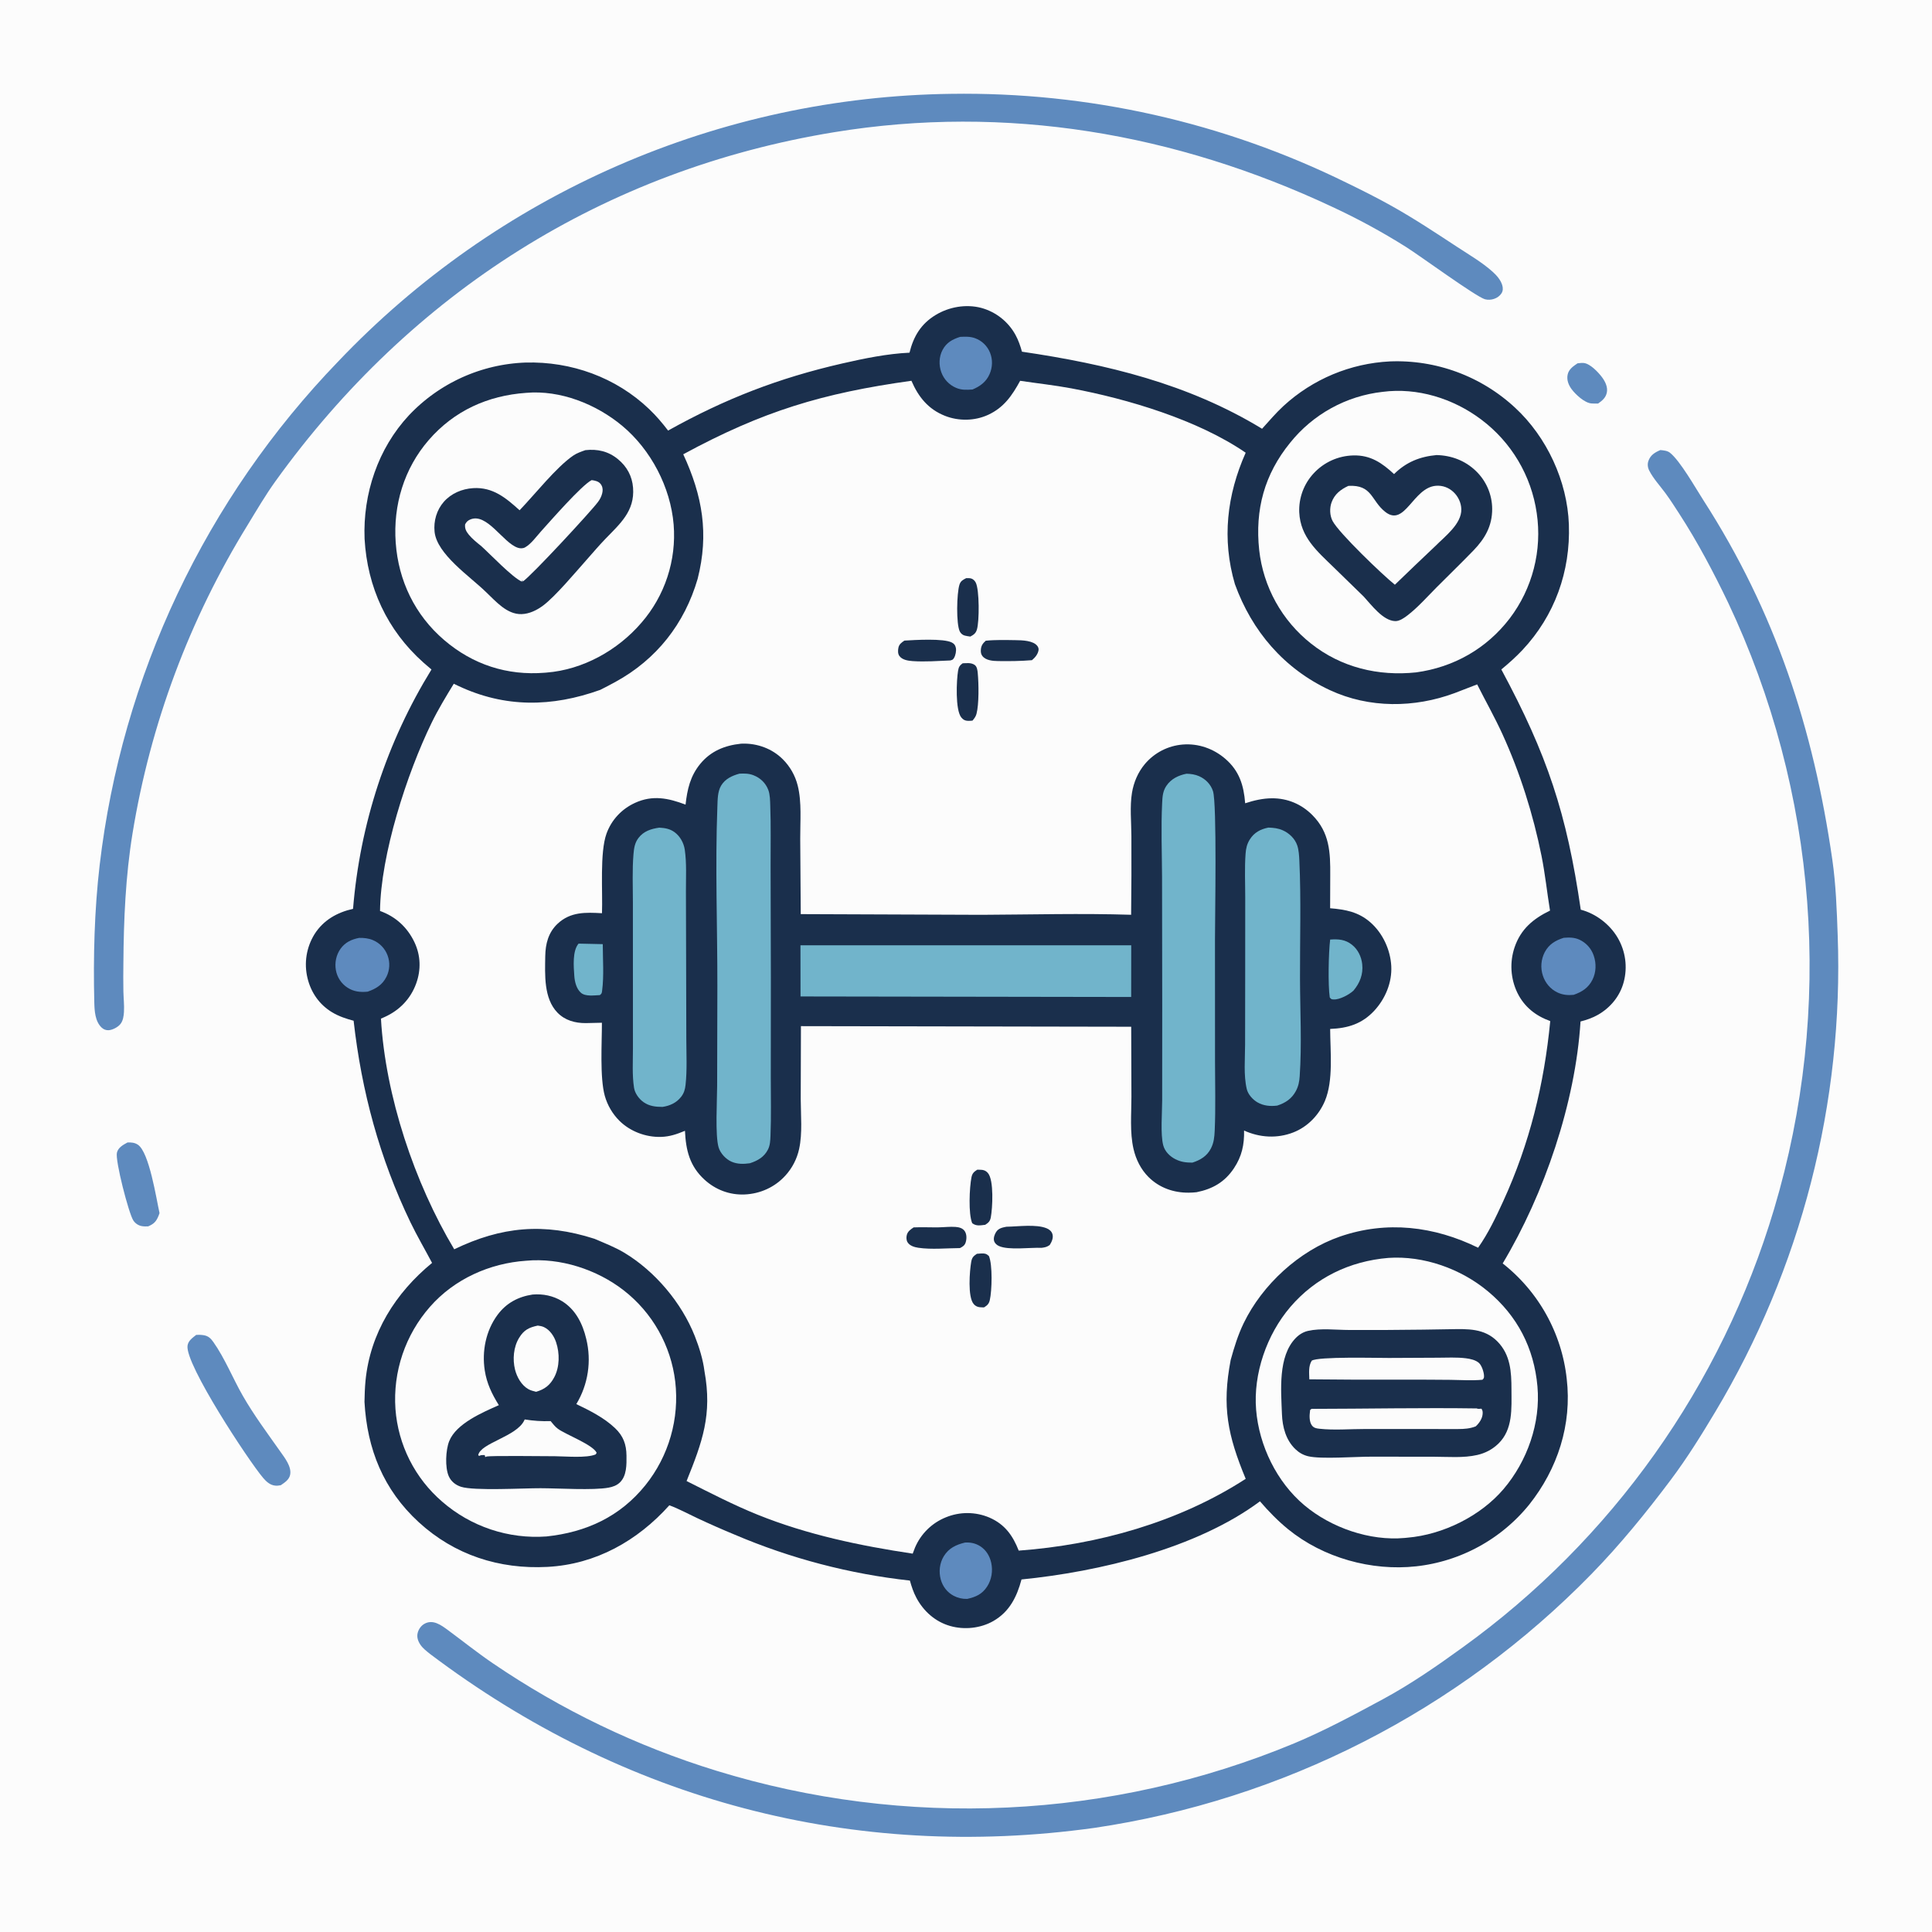 <?xml version="1.0" encoding="utf-8" ?>
<svg xmlns="http://www.w3.org/2000/svg" xmlns:xlink="http://www.w3.org/1999/xlink" width="1024" height="1024">
	<path fill="#FCFCFC" d="M0 0L1024 0L1024 1024L0 1024L0 0Z"/>
	<path fill="#5E8ABE" d="M836.133 192.56C837.207 192.46 838.439 192.28 839.507 192.406C842.86 192.802 847.081 197.274 849.006 199.814C850.722 202.077 852.224 205.032 851.67 207.963C851.142 210.764 849.242 212.354 847.011 213.894C845.838 213.909 844.652 213.932 843.483 213.832C839.811 213.519 835.016 209.041 832.944 206.212C831.325 204.001 830.315 201.373 830.872 198.61C831.461 195.691 833.834 194.126 836.133 192.56Z"/>
	<path fill="#5E8ABE" d="M67.612 605.519C69.598 605.484 71.321 605.576 73.034 606.691C79.129 610.655 82.879 635.578 84.554 642.959C84.394 643.421 84.237 643.884 84.056 644.339C82.816 647.441 81.551 648.713 78.499 650.016C77.385 650.034 76.223 650.077 75.126 649.86Q74.786 649.796 74.454 649.697Q74.123 649.599 73.803 649.468Q73.483 649.336 73.178 649.174Q72.873 649.011 72.585 648.818Q72.298 648.625 72.032 648.404Q71.766 648.184 71.523 647.937Q71.281 647.691 71.064 647.421Q70.847 647.151 70.659 646.861C68.208 643.079 60.959 615.021 61.976 610.922C62.666 608.139 65.299 606.784 67.612 605.519Z"/>
	<path fill="#5E8ABE" d="M104.013 707.507C105.392 707.45 106.733 707.47 108.098 707.71C110.42 708.119 111.727 709.39 113.049 711.256C119.169 719.9 123.4 730.564 128.69 739.79C134.576 750.057 141.729 759.648 148.537 769.311C150.883 772.642 154.723 777.439 153.754 781.768C153.176 784.349 150.855 785.808 148.82 787.195C147.796 787.411 146.795 787.515 145.751 787.397C143.07 787.093 141.103 785.238 139.433 783.276C131.793 774.293 98.173 723.29 99.391 713.299C99.721 710.591 102.054 709.072 104.013 707.507Z"/>
	<path fill="#5E8ABE" d="M504.111 49.737Q510.881 49.634 517.651 49.732Q524.422 49.829 531.186 50.126Q537.95 50.423 544.703 50.919Q551.456 51.416 558.191 52.111Q564.926 52.806 571.638 53.7Q578.349 54.594 585.032 55.686Q591.714 56.778 598.361 58.066Q605.008 59.354 611.615 60.838Q618.221 62.322 624.781 64Q631.34 65.679 637.848 67.55Q644.355 69.421 650.804 71.483Q657.253 73.545 663.639 75.797Q670.024 78.049 676.341 80.488Q682.657 82.927 688.899 85.552Q695.14 88.176 701.302 90.984Q707.463 93.791 713.539 96.779C721.635 100.708 729.73 104.758 737.584 109.154C749.506 115.828 760.9 123.37 772.311 130.866C778.59 134.99 785.546 139.014 791.135 144.045C793.237 145.938 795.346 148.308 796.192 151.066C796.654 152.572 796.693 154.128 795.797 155.502C793.994 158.268 790.16 159.435 787.081 158.618C782.383 157.372 752.127 135.181 745.049 130.787Q726.336 119.032 706.297 109.717C623.101 70.641 533.254 55.154 442.132 70.069C320.236 90.021 217.871 155.088 145.947 255.132C140.627 262.543 135.974 270.508 131.225 278.293Q128.348 282.959 125.585 287.695Q122.822 292.43 120.176 297.231Q117.53 302.032 115.001 306.897Q112.473 311.761 110.064 316.686Q107.655 321.61 105.367 326.592Q103.079 331.574 100.914 336.61Q98.748 341.647 96.706 346.734Q94.664 351.822 92.747 356.958Q90.829 362.094 89.038 367.275Q87.246 372.457 85.582 377.68Q83.918 382.903 82.381 388.166Q80.845 393.428 79.437 398.727Q78.03 404.025 76.752 409.356Q75.474 414.688 74.327 420.048Q73.18 425.409 72.163 430.796Q71.147 436.184 70.263 441.594C66.555 464.285 65.566 487.375 65.398 510.333C65.361 515.374 65.279 520.427 65.398 525.466C65.483 529.064 65.909 532.775 65.697 536.361C65.567 538.566 65.236 541.018 63.795 542.795C62.488 544.407 59.8 545.828 57.745 546.021C56.262 546.16 54.939 545.651 53.865 544.639C50.387 541.36 50.086 535.752 49.979 531.274C49.403 507.213 50.028 482.434 52.825 458.508Q53.372 453.845 54.014 449.194Q54.655 444.544 55.391 439.907Q56.127 435.27 56.957 430.649Q57.787 426.028 58.711 421.425Q59.635 416.822 60.652 412.239Q61.669 407.656 62.779 403.094Q63.89 398.532 65.092 393.994Q66.295 389.456 67.59 384.943Q68.885 380.431 70.271 375.945Q71.658 371.46 73.135 367.003Q74.612 362.547 76.18 358.122Q77.748 353.696 79.405 349.304Q81.062 344.911 82.809 340.553Q84.555 336.195 86.39 331.874Q88.224 327.552 90.146 323.269Q92.068 318.986 94.077 314.742Q96.086 310.499 98.181 306.297Q100.275 302.096 102.455 297.937Q104.635 293.779 106.899 289.666Q109.163 285.553 111.51 281.487Q113.857 277.421 116.286 273.404Q118.715 269.386 121.225 265.419Q123.736 261.452 126.326 257.536Q128.917 253.621 131.587 249.759Q134.257 245.897 137.004 242.091Q139.752 238.284 142.576 234.534Q145.401 230.784 148.301 227.092Q151.201 223.4 154.176 219.768Q157.151 216.135 160.199 212.565Q163.247 208.994 166.367 205.486Q169.487 201.977 172.677 198.533Q175.868 195.089 179.128 191.711Q183.048 187.585 187.07 183.557Q191.091 179.53 195.212 175.604Q199.333 171.679 203.551 167.857Q207.768 164.035 212.08 160.32Q216.392 156.605 220.795 152.998Q225.198 149.392 229.689 145.896Q234.181 142.4 238.758 139.018Q243.335 135.636 247.995 132.368Q252.656 129.101 257.396 125.951Q262.136 122.801 266.954 119.77Q271.771 116.739 276.663 113.83Q281.554 110.92 286.517 108.133Q291.479 105.347 296.51 102.685Q301.541 100.023 306.636 97.487Q311.731 94.951 316.888 92.543Q322.045 90.135 327.261 87.857Q332.476 85.578 337.747 83.431Q343.018 81.283 348.341 79.267Q353.663 77.252 359.034 75.37Q364.406 73.488 369.822 71.74Q375.239 69.993 380.697 68.381Q386.156 66.769 391.653 65.293Q397.15 63.818 402.682 62.481Q408.214 61.143 413.778 59.944Q419.341 58.745 424.933 57.684Q430.525 56.624 436.142 55.704Q441.758 54.784 447.396 54.004Q453.034 53.224 458.69 52.585Q464.345 51.946 470.015 51.448Q475.684 50.95 481.365 50.594Q487.045 50.238 492.732 50.024Q498.42 49.809 504.111 49.737Z"/>
	<path fill="#5E8ABE" d="M880.037 238.539C881.799 238.734 883.715 238.844 885.155 239.995C890.578 244.326 898.62 258.588 902.776 265.041C940.97 324.348 961.141 386.165 971.165 455.634C973.08 468.905 973.544 482.485 974.017 495.872Q974.165 500 974.24 504.13Q974.314 508.261 974.314 512.392Q974.313 516.523 974.239 520.653Q974.165 524.783 974.016 528.911Q973.867 533.04 973.645 537.164Q973.422 541.289 973.125 545.41Q972.828 549.53 972.457 553.644Q972.086 557.758 971.642 561.865Q971.197 565.972 970.678 570.07Q970.16 574.169 969.568 578.257Q968.976 582.345 968.31 586.422Q967.645 590.499 966.906 594.563Q966.167 598.628 965.355 602.678Q964.544 606.728 963.659 610.764Q962.775 614.799 961.819 618.817Q960.862 622.836 959.833 626.837Q958.805 630.838 957.704 634.819Q956.604 638.801 955.432 642.762Q954.26 646.723 953.017 650.663Q951.774 654.602 950.46 658.519Q949.147 662.435 947.763 666.328Q946.38 670.22 944.926 674.087Q943.473 677.953 941.95 681.793Q940.427 685.634 938.836 689.446Q937.245 693.258 935.585 697.04Q933.925 700.823 932.198 704.576Q930.47 708.328 928.675 712.049Q926.881 715.769 925.02 719.457Q923.158 723.145 921.231 726.799Q919.304 730.453 917.312 734.071Q915.319 737.69 913.262 741.272Q911.204 744.854 909.083 748.399C901.73 760.695 894.134 772.903 885.529 784.375C872.558 801.668 858.5 818.936 843.386 834.388Q840.099 837.751 836.745 841.047Q833.391 844.343 829.97 847.569Q826.55 850.796 823.064 853.953Q819.579 857.11 816.03 860.195Q812.482 863.281 808.871 866.293Q805.26 869.306 801.589 872.245Q797.918 875.183 794.188 878.047Q790.458 880.911 786.671 883.698Q782.883 886.485 779.04 889.195Q775.197 891.905 771.299 894.536Q767.402 897.167 763.452 899.719Q759.502 902.27 755.501 904.741Q751.5 907.212 747.449 909.601Q743.399 911.99 739.301 914.296Q735.203 916.602 731.059 918.825Q726.915 921.047 722.726 923.185Q718.538 925.323 714.307 927.376Q710.076 929.428 705.805 931.394Q701.533 933.36 697.222 935.239Q692.911 937.118 688.563 938.909Q684.215 940.701 679.832 942.403Q675.448 944.105 671.031 945.718Q666.614 947.331 662.165 948.854Q657.716 950.377 653.237 951.81Q648.758 953.242 644.251 954.583Q639.744 955.924 635.21 957.174Q630.677 958.423 626.119 959.58Q621.561 960.737 616.981 961.801Q612.4 962.866 607.799 963.836Q603.198 964.807 598.578 965.685Q593.958 966.562 589.321 967.346Q584.685 968.129 580.033 968.818C452.209 986.581 330.634 954.225 227.802 876.533C226.058 875.114 224.166 873.702 222.885 871.829C221.581 869.923 220.797 867.76 221.383 865.451C221.869 863.533 223.128 861.72 224.843 860.716C229.41 858.042 233.862 861.362 237.47 864.027C245.358 869.853 253.032 876.005 261.143 881.524Q267.956 886.165 274.938 890.548Q281.92 894.932 289.061 899.051Q296.202 903.17 303.492 907.019Q310.782 910.868 318.211 914.441Q325.64 918.015 333.198 921.308Q340.755 924.602 348.43 927.61Q356.106 930.618 363.888 933.338Q371.67 936.057 379.549 938.483Q384.221 939.922 388.923 941.26Q393.626 942.598 398.356 943.834Q403.086 945.07 407.841 946.203Q412.597 947.336 417.376 948.367Q422.155 949.397 426.955 950.323Q431.755 951.25 436.574 952.073Q441.393 952.896 446.229 953.614Q451.065 954.332 455.915 954.946Q460.765 955.56 465.627 956.068Q470.49 956.577 475.362 956.98Q480.234 957.384 485.113 957.682Q489.993 957.98 494.878 958.172Q499.763 958.365 504.651 958.451Q509.539 958.538 514.428 958.519Q519.317 958.5 524.204 958.376Q529.091 958.251 533.975 958.021Q538.858 957.791 543.735 957.455Q548.612 957.119 553.481 956.678Q558.35 956.237 563.208 955.691Q568.067 955.144 572.912 954.493Q577.757 953.842 582.587 953.086Q587.417 952.331 592.23 951.471Q597.042 950.611 601.835 949.647Q606.628 948.683 611.399 947.616Q616.17 946.548 620.916 945.378Q625.663 944.208 630.383 942.936Q635.104 941.663 639.795 940.289Q644.487 938.915 649.148 937.44Q653.809 935.964 658.437 934.388Q663.065 932.813 667.657 931.137Q672.25 929.462 676.806 927.688Q681.361 925.913 685.877 924.041C701.963 917.312 717.524 908.957 732.862 900.677C747.753 892.639 761.667 882.985 775.353 873.069Q779.027 870.417 782.645 867.691Q786.264 864.965 789.826 862.165Q793.387 859.365 796.891 856.493Q800.395 853.621 803.839 850.678Q807.283 847.734 810.666 844.721Q814.049 841.707 817.37 838.625Q820.691 835.543 823.947 832.394Q827.204 829.244 830.396 826.029Q833.587 822.813 836.712 819.533Q839.837 816.252 842.894 812.909Q845.951 809.565 848.939 806.159Q851.927 802.754 854.844 799.287Q857.762 795.821 860.608 792.296Q863.453 788.771 866.226 785.188Q868.999 781.605 871.698 777.966Q874.397 774.327 877.021 770.634Q879.645 766.94 882.192 763.194Q884.74 759.447 887.21 755.649Q889.68 751.852 892.072 748.004Q894.464 744.156 896.776 740.26Q899.089 736.364 901.321 732.422Q903.553 728.479 905.704 724.492Q907.855 720.504 909.924 716.474Q911.992 712.443 913.978 708.371Q915.964 704.298 917.865 700.186Q919.767 696.074 921.584 691.924Q923.401 687.774 925.133 683.587Q926.865 679.401 928.51 675.18Q930.156 670.958 931.714 666.705Q933.273 662.451 934.744 658.165Q936.215 653.88 937.598 649.566Q938.981 645.252 940.275 640.91Q941.75 635.972 943.111 631.002Q944.472 626.031 945.72 621.031Q946.967 616.031 948.099 611.004Q949.232 605.976 950.25 600.924Q951.267 595.873 952.169 590.799Q953.07 585.725 953.856 580.632Q954.641 575.538 955.31 570.429Q955.979 565.319 956.531 560.195Q957.083 555.071 957.517 549.936Q957.952 544.801 958.269 539.658Q958.586 534.514 958.785 529.365Q958.984 524.215 959.066 519.062Q959.147 513.91 959.111 508.757Q959.075 503.603 958.921 498.452Q958.767 493.301 958.495 488.155Q958.223 483.009 957.834 477.87Q957.444 472.732 956.938 467.603Q956.431 462.475 955.807 457.359Q955.183 452.244 954.442 447.144Q953.702 442.044 952.844 436.962Q951.987 431.881 951.014 426.82Q950.041 421.76 948.953 416.722Q947.864 411.685 946.661 406.674Q945.458 401.664 944.14 396.681Q942.823 391.699 941.391 386.749Q939.96 381.798 938.416 376.881Q936.872 371.965 935.216 367.085Q933.56 362.205 931.793 357.364Q930.026 352.523 928.149 347.724Q926.271 342.924 924.285 338.169Q922.298 333.414 920.204 328.706Q918.109 323.997 915.907 319.338C908.311 303.488 899.703 287.17 890.129 272.431C887.72 268.722 885.342 264.956 882.72 261.393C879.891 257.549 876.266 253.657 874.119 249.397C873.295 247.763 873.092 245.916 873.733 244.181C874.855 241.139 877.199 239.735 880.037 238.539Z"/>
	<path fill="#1A2F4C" d="M482.055 186.929C484.19 178.272 488.111 171.697 495.878 166.968C502.969 162.651 511.958 161.074 520.035 163.177Q520.755 163.371 521.463 163.602Q522.172 163.832 522.868 164.098Q523.565 164.364 524.247 164.665Q524.929 164.966 525.595 165.301Q526.26 165.635 526.909 166.003Q527.557 166.371 528.186 166.772Q528.814 167.172 529.422 167.603Q530.03 168.035 530.615 168.496Q531.2 168.958 531.762 169.448Q532.323 169.939 532.859 170.457Q533.394 170.975 533.903 171.52Q534.412 172.064 534.893 172.634Q535.374 173.203 535.825 173.796Q536.277 174.389 536.698 175.004Q537.119 175.62 537.508 176.255Q537.897 176.891 538.254 177.545C539.764 180.281 540.824 183.398 541.663 186.401C586.562 193.013 629.753 203.388 668.918 227.252C672.657 223.14 676.264 218.851 680.363 215.091Q681.798 213.775 683.288 212.523Q684.778 211.271 686.321 210.084Q687.864 208.897 689.457 207.778Q691.05 206.659 692.69 205.611Q694.33 204.562 696.013 203.585Q697.697 202.608 699.422 201.705Q701.146 200.802 702.908 199.974Q704.67 199.146 706.466 198.396Q708.262 197.645 710.089 196.973Q711.916 196.301 713.77 195.709Q715.624 195.116 717.502 194.604Q719.38 194.093 721.279 193.663Q723.177 193.233 725.093 192.886Q727.008 192.538 728.937 192.274Q730.865 192.01 732.804 191.83Q734.742 191.649 736.686 191.553Q737.818 191.508 738.951 191.49Q740.083 191.473 741.216 191.483Q742.349 191.493 743.481 191.531Q744.614 191.57 745.745 191.636Q746.875 191.702 748.004 191.796Q749.133 191.89 750.26 192.011Q751.386 192.133 752.509 192.282Q753.632 192.432 754.751 192.608Q755.87 192.785 756.984 192.99Q758.099 193.194 759.207 193.426Q760.316 193.658 761.419 193.917Q762.522 194.176 763.618 194.462Q764.714 194.748 765.803 195.061Q766.892 195.374 767.973 195.713Q769.053 196.053 770.125 196.419Q771.198 196.785 772.26 197.178Q773.323 197.57 774.376 197.989Q775.428 198.407 776.471 198.851Q777.513 199.295 778.544 199.765Q779.575 200.235 780.594 200.73Q781.613 201.225 782.619 201.745Q783.626 202.265 784.619 202.809Q785.612 203.354 786.592 203.923Q787.572 204.491 788.537 205.084Q789.503 205.677 790.453 206.293Q791.404 206.909 792.339 207.549Q793.274 208.188 794.193 208.851Q795.112 209.513 796.015 210.198Q796.917 210.883 797.802 211.589Q798.688 212.296 799.555 213.025Q800.423 213.753 801.273 214.502Q802.122 215.252 802.953 216.022C819.839 231.572 830.724 255.043 831.537 277.988C832.419 302.846 824.026 326.282 806.965 344.478C803.465 348.209 799.678 351.575 795.736 354.827C820.052 400.057 830.403 431.05 837.832 482.149C845.868 484.251 853.22 489.893 857.414 497.042Q857.798 497.698 858.15 498.372Q858.502 499.045 858.819 499.736Q859.137 500.426 859.421 501.132Q859.704 501.837 859.952 502.555Q860.2 503.274 860.413 504.004Q860.625 504.733 860.801 505.473Q860.977 506.212 861.117 506.959Q861.256 507.707 861.358 508.46Q861.461 509.213 861.526 509.97Q861.591 510.728 861.618 511.487Q861.646 512.247 861.635 513.007Q861.625 513.767 861.578 514.525Q861.53 515.284 861.445 516.039Q861.36 516.795 861.238 517.545Q861.116 518.295 860.957 519.038Q860.798 519.781 860.602 520.516C858.637 527.949 853.593 534.066 846.975 537.849C844.082 539.502 840.936 540.6 837.712 541.406C835.039 584.382 818.529 632.828 796.455 669.649Q797.337 670.342 798.202 671.056Q799.066 671.771 799.913 672.506Q800.76 673.242 801.588 673.998Q802.416 674.755 803.225 675.532Q804.034 676.309 804.823 677.106Q805.612 677.902 806.381 678.719Q807.151 679.535 807.899 680.37Q808.648 681.205 809.376 682.058Q810.104 682.912 810.81 683.783Q811.516 684.655 812.2 685.543Q812.885 686.432 813.547 687.337Q814.209 688.242 814.848 689.164Q815.487 690.086 816.104 691.023Q816.72 691.96 817.312 692.912Q817.905 693.864 818.474 694.831Q819.042 695.798 819.587 696.778Q820.131 697.759 820.651 698.753Q821.171 699.746 821.666 700.753Q822.161 701.759 822.631 702.778Q823.101 703.796 823.545 704.826Q823.99 705.856 824.408 706.896Q824.827 707.937 825.219 708.988Q825.612 710.038 825.978 711.098Q826.345 712.158 826.684 713.227Q827.024 714.296 827.337 715.373Q827.65 716.45 827.937 717.535Q828.223 718.619 828.482 719.71Q828.741 720.802 828.973 721.899Q829.205 722.996 829.409 724.099Q829.614 725.202 829.791 726.309Q829.968 727.417 830.117 728.528Q830.266 729.64 830.388 730.755C833.238 754.986 825.58 778.546 810.457 797.534Q809.769 798.382 809.06 799.213Q808.351 800.044 807.622 800.857Q806.893 801.671 806.145 802.466Q805.396 803.262 804.629 804.039Q803.861 804.816 803.075 805.574Q802.289 806.332 801.484 807.071Q800.68 807.809 799.857 808.528Q799.035 809.247 798.196 809.946Q797.356 810.645 796.5 811.323Q795.644 812.001 794.772 812.658Q793.899 813.315 793.011 813.951Q792.123 814.587 791.219 815.201Q790.316 815.815 789.398 816.406Q788.48 816.998 787.548 817.567Q786.616 818.136 785.67 818.683Q784.724 819.229 783.765 819.752Q782.807 820.275 781.835 820.775Q780.864 821.275 779.881 821.751Q778.898 822.227 777.904 822.679Q776.909 823.13 775.904 823.558Q774.899 823.986 773.884 824.389Q772.869 824.792 771.844 825.17Q770.82 825.548 769.786 825.901Q768.753 826.254 767.711 826.582Q766.669 826.91 765.619 827.212Q764.57 827.515 763.513 827.791Q762.457 828.068 761.394 828.319Q760.331 828.57 759.262 828.795Q758.193 829.02 757.119 829.219Q756.045 829.418 754.967 829.591Q753.888 829.764 752.806 829.91Q751.724 830.057 750.638 830.177C726.904 832.805 701.354 825.656 682.817 810.593C677.373 806.17 672.376 801.053 667.811 795.731C634.236 820.756 582.606 833.047 541.419 837.146C538.97 846.33 535.061 854.291 526.439 859.209C519.678 863.064 511.041 863.937 503.564 861.791C495.698 859.535 489.52 854.015 485.714 846.888C484.155 843.97 483.147 840.917 482.265 837.741Q476.281 837.082 470.325 836.204Q464.369 835.326 458.449 834.23Q452.53 833.134 446.654 831.822Q440.778 830.51 434.955 828.984Q429.131 827.458 423.367 825.719Q417.603 823.98 411.907 822.031Q406.211 820.083 400.59 817.927Q394.969 815.771 389.431 813.41Q379.283 809.206 369.339 804.542C364.547 802.286 359.73 799.659 354.773 797.832C337.879 816.655 315.811 829.135 290.137 830.487C264.641 831.83 240.934 824.204 221.956 806.801C203.211 789.612 194.576 768.06 193.184 743.02C193.262 739.328 193.365 735.631 193.718 731.954C196.15 706.592 209.612 685.283 229.001 669.367C225.218 662.186 221.084 655.184 217.562 647.87C201.198 613.877 191.641 578.461 187.426 541.014C183.46 539.951 179.663 538.704 176.118 536.588C169.289 532.512 164.806 526.048 162.978 518.383Q162.8 517.65 162.659 516.909Q162.517 516.167 162.413 515.42Q162.308 514.673 162.241 513.921Q162.173 513.17 162.143 512.416Q162.113 511.662 162.12 510.907Q162.128 510.153 162.172 509.4Q162.217 508.647 162.299 507.896Q162.381 507.146 162.499 506.401Q162.618 505.656 162.774 504.918Q162.929 504.179 163.121 503.45Q163.313 502.72 163.541 502.001Q163.769 501.281 164.032 500.574Q164.295 499.867 164.593 499.174Q164.891 498.481 165.223 497.803Q165.555 497.125 165.92 496.465Q166.285 495.805 166.682 495.163C171.4 487.678 178.703 483.589 187.124 481.7Q187.465 477.503 187.929 473.318Q188.393 469.133 188.981 464.964Q189.568 460.794 190.278 456.644Q190.988 452.494 191.82 448.366Q192.651 444.238 193.604 440.137Q194.557 436.036 195.631 431.964Q196.704 427.893 197.897 423.854Q199.09 419.816 200.401 415.815Q201.712 411.814 203.141 407.853Q204.569 403.892 206.114 399.975Q207.658 396.058 209.317 392.188Q210.976 388.318 212.749 384.498Q214.521 380.679 216.405 376.913Q218.289 373.148 220.284 369.439Q222.278 365.731 224.38 362.083Q226.483 358.435 228.692 354.85Q226.537 353.047 224.433 351.185C205.143 333.999 194.686 311.209 193.237 285.602C192.292 261.734 200.352 237.698 216.756 220.102Q217.502 219.312 218.267 218.54Q219.032 217.769 219.815 217.016Q220.599 216.263 221.4 215.529Q222.202 214.796 223.021 214.082Q223.84 213.368 224.677 212.674Q225.513 211.981 226.366 211.307Q227.219 210.634 228.088 209.982Q228.957 209.33 229.842 208.699Q230.727 208.068 231.626 207.459Q232.526 206.85 233.44 206.263Q234.355 205.676 235.283 205.111Q236.211 204.546 237.153 204.004Q238.095 203.462 239.05 202.944Q240.004 202.425 240.972 201.929Q241.939 201.434 242.917 200.962Q243.896 200.49 244.886 200.042Q245.876 199.594 246.877 199.171Q247.877 198.747 248.888 198.348Q249.899 197.949 250.919 197.574Q251.939 197.2 252.968 196.85Q253.996 196.501 255.033 196.177Q256.07 195.852 257.115 195.553Q258.16 195.254 259.211 194.98Q260.263 194.707 261.321 194.459Q262.379 194.211 263.442 193.989Q264.506 193.767 265.575 193.571Q266.644 193.375 267.717 193.205Q268.79 193.035 269.867 192.891Q270.944 192.747 272.024 192.629Q273.104 192.511 274.187 192.42Q275.27 192.329 276.354 192.264Q277.439 192.199 278.525 192.16C302.771 191.484 326.494 200.02 344.1 216.852C347.786 220.376 351.012 224.161 354.097 228.214C384.311 211.35 412.736 200.357 446.444 192.638C457.956 190.002 470.24 187.473 482.055 186.929Z"/>
	<path fill="#5E8ABE" d="M508.866 178.55C511.556 178.411 514.221 178.307 516.793 179.249Q517.464 179.492 518.106 179.804Q518.748 180.116 519.353 180.493Q519.958 180.871 520.52 181.311Q521.082 181.75 521.595 182.247Q522.108 182.743 522.565 183.29Q523.023 183.838 523.42 184.431Q523.818 185.024 524.15 185.655Q524.483 186.286 524.747 186.949C526.21 190.614 526.086 194.629 524.522 198.24C522.732 202.375 519.49 204.757 515.454 206.441C512.345 206.643 509.655 206.821 506.711 205.552Q506.038 205.265 505.398 204.911Q504.758 204.556 504.158 204.138Q503.558 203.72 503.004 203.242Q502.45 202.765 501.948 202.233Q501.446 201.701 501.001 201.121Q500.556 200.54 500.173 199.917Q499.789 199.294 499.472 198.635Q499.155 197.976 498.907 197.288C497.528 193.497 497.667 189.045 499.582 185.457C501.682 181.525 504.793 179.866 508.866 178.55Z"/>
	<path fill="#5E8ABE" d="M190.363 497.099C192.855 497.058 195.316 497.293 197.635 498.274Q198.307 498.554 198.946 498.902Q199.586 499.251 200.186 499.663Q200.786 500.075 201.34 500.547Q201.895 501.019 202.398 501.546Q202.9 502.073 203.346 502.648Q203.792 503.224 204.175 503.843Q204.559 504.462 204.877 505.117Q205.195 505.772 205.444 506.456Q205.694 507.133 205.875 507.832Q206.055 508.532 206.163 509.246Q206.272 509.959 206.307 510.681Q206.342 511.402 206.304 512.123Q206.265 512.844 206.154 513.558Q206.042 514.271 205.859 514.969Q205.675 515.668 205.422 516.344Q205.168 517.02 204.847 517.667C202.744 521.975 199.2 524.117 194.848 525.61C190.937 525.992 187.52 525.625 184.158 523.46Q183.556 523.069 182.997 522.617Q182.438 522.166 181.929 521.66Q181.419 521.153 180.964 520.597Q180.51 520.041 180.115 519.441Q179.719 518.841 179.388 518.204Q179.057 517.567 178.792 516.899Q178.528 516.231 178.334 515.539Q178.14 514.848 178.018 514.14C177.331 510.259 178.182 506.097 180.483 502.879C182.935 499.45 186.334 497.87 190.363 497.099Z"/>
	<path fill="#5E8ABE" d="M511.466 817.585C514.349 817.394 517.068 817.967 519.52 819.526C522.67 821.528 524.578 824.718 525.374 828.321C526.313 832.572 525.583 837.243 523.196 840.905C520.54 844.98 517.19 846.444 512.622 847.455C510.088 847.521 507.673 846.971 505.428 845.781C502.028 843.978 499.695 840.926 498.648 837.24C497.475 833.114 497.988 828.451 500.261 824.785C502.92 820.498 506.733 818.736 511.466 817.585Z"/>
	<path fill="#5E8ABE" d="M828.779 497.06C831.693 496.829 834.462 496.799 837.165 498.059Q837.821 498.365 838.444 498.735Q839.066 499.106 839.648 499.537Q840.229 499.968 840.765 500.456Q841.3 500.944 841.784 501.483Q842.267 502.022 842.694 502.607Q843.121 503.192 843.487 503.817Q843.853 504.442 844.154 505.101Q844.455 505.759 844.688 506.445C846.14 510.588 846.022 515.302 844.049 519.257C841.893 523.579 838.488 525.747 834.054 527.285C831.001 527.593 828.188 527.334 825.381 525.981C821.728 524.218 819.059 521.008 817.776 517.181Q817.517 516.411 817.338 515.618Q817.158 514.826 817.059 514.019Q816.96 513.213 816.944 512.4Q816.927 511.588 816.992 510.778Q817.057 509.968 817.204 509.169Q817.351 508.37 817.577 507.589Q817.804 506.809 818.108 506.055Q818.412 505.302 818.791 504.583C821.03 500.428 824.424 498.461 828.779 497.06Z"/>
	<path fill="#FCFCFC" d="M278.853 668.217C296.918 666.522 316.392 672.863 330.603 683.926Q332.008 685.02 333.357 686.182Q334.707 687.344 335.997 688.572Q337.287 689.799 338.516 691.089Q339.744 692.378 340.907 693.727Q342.07 695.076 343.164 696.48Q344.259 697.885 345.284 699.341Q346.308 700.798 347.259 702.304Q348.21 703.81 349.085 705.36Q349.961 706.911 350.758 708.503Q351.556 710.095 352.274 711.725Q352.993 713.355 353.629 715.018Q354.266 716.681 354.82 718.373Q355.374 720.066 355.844 721.784Q356.313 723.501 356.697 725.24Q357.082 726.979 357.379 728.735Q357.677 730.491 357.888 732.259Q358.099 734.078 358.221 735.905Q358.342 737.732 358.373 739.563Q358.404 741.394 358.344 743.225Q358.285 745.055 358.135 746.88Q357.985 748.705 357.745 750.521Q357.505 752.336 357.176 754.137Q356.846 755.939 356.428 757.722Q356.011 759.505 355.505 761.265Q355 763.025 354.408 764.758Q353.816 766.491 353.139 768.192Q352.462 769.894 351.702 771.56Q350.942 773.226 350.101 774.852Q349.259 776.479 348.339 778.062Q347.418 779.645 346.42 781.18Q345.422 782.716 344.35 784.2Q343.277 785.684 342.133 787.114C328.677 803.864 310.681 812.143 289.62 814.356Q287.757 814.49 285.889 814.532Q284.022 814.574 282.154 814.524Q280.287 814.474 278.424 814.332Q276.561 814.191 274.708 813.958Q272.855 813.724 271.015 813.4Q269.175 813.076 267.354 812.662Q265.532 812.248 263.733 811.745Q261.934 811.241 260.162 810.65Q258.39 810.059 256.649 809.381Q254.908 808.704 253.203 807.941Q251.498 807.178 249.832 806.333Q248.166 805.487 246.544 804.561Q244.922 803.635 243.347 802.63Q241.773 801.624 240.249 800.543Q238.726 799.462 237.258 798.307Q235.79 797.152 234.38 795.926Q233.041 794.775 231.76 793.559Q230.48 792.344 229.26 791.067Q228.041 789.79 226.886 788.454Q225.731 787.119 224.643 785.728Q223.555 784.338 222.536 782.895Q221.518 781.453 220.572 779.962Q219.626 778.471 218.754 776.936Q217.882 775.4 217.087 773.823Q216.292 772.247 215.575 770.633Q214.859 769.019 214.222 767.372Q213.586 765.725 213.031 764.049Q212.477 762.373 212.005 760.671Q211.534 758.969 211.146 757.247Q210.759 755.524 210.457 753.784Q210.155 752.045 209.939 750.292Q209.723 748.54 209.593 746.779Q209.465 744.948 209.427 743.112Q209.39 741.277 209.443 739.442Q209.497 737.607 209.641 735.777Q209.785 733.947 210.02 732.126Q210.255 730.305 210.579 728.498Q210.904 726.692 211.318 724.903Q211.731 723.115 212.233 721.349Q212.735 719.583 213.323 717.844Q213.912 716.105 214.586 714.397Q215.26 712.69 216.017 711.018Q216.775 709.346 217.614 707.713Q218.454 706.08 219.373 704.491Q220.292 702.902 221.289 701.361Q222.286 699.819 223.358 698.329Q224.43 696.839 225.574 695.403Q226.719 693.968 227.933 692.591C240.814 677.914 259.531 669.533 278.853 668.217Z"/>
	<path fill="#1A2F4C" d="M282.299 686.129C287.76 685.682 293.168 686.756 297.875 689.64C305.077 694.051 308.832 701.642 310.711 709.605Q310.98 710.695 311.194 711.796Q311.409 712.898 311.57 714.009Q311.73 715.12 311.836 716.237Q311.942 717.354 311.994 718.476Q312.045 719.597 312.041 720.719Q312.037 721.842 311.978 722.962Q311.919 724.083 311.805 725.2Q311.692 726.316 311.523 727.426Q311.355 728.536 311.133 729.636Q310.91 730.736 310.634 731.824Q310.358 732.912 310.029 733.985Q309.7 735.058 309.318 736.114Q308.937 737.169 308.504 738.205Q308.072 739.24 307.589 740.254Q307.106 741.267 306.574 742.255Q306.043 743.244 305.463 744.205C312.681 747.669 320.155 751.397 326.009 756.965C330.361 761.103 331.981 765.557 332.049 771.484C332.104 776.246 332.227 782.26 328.489 785.787C326.838 787.345 324.769 788.073 322.571 788.48C314.448 789.985 295.998 788.802 286.497 788.786C277.551 788.75 251.241 790.266 244.336 788.022C241.456 787.086 239.074 785.207 237.843 782.403C235.786 777.72 236.22 768.539 238.08 763.851C241.801 754.481 255.831 748.582 264.399 744.767C260.738 738.9 257.999 733.262 256.931 726.356C255.357 716.179 257.513 705.26 263.696 696.918C268.368 690.613 274.672 687.274 282.299 686.129Z"/>
	<path fill="#FCFCFC" d="M285.018 702.586C286.186 702.746 287.262 702.899 288.337 703.411C291.521 704.929 293.68 708.223 294.76 711.477C296.687 717.282 296.672 724.448 293.78 729.936C291.543 734.179 288.706 736.347 284.159 737.681C282.791 737.336 281.307 736.992 280.072 736.295C276.41 734.23 273.997 729.942 272.996 725.984C271.61 720.502 272.157 713.941 275.152 709.057C277.719 704.87 280.363 703.59 285.018 702.586Z"/>
	<path fill="#FCFCFC" d="M278.104 752.331C282.73 753.079 287.151 753.38 291.834 753.211C292.992 754.6 294.271 756.266 295.74 757.327C300.032 760.426 314.359 765.775 316.241 770.026L315.721 770.863C310.91 772.926 299.722 771.867 294.125 771.83C289.306 771.863 259.688 771.419 257.714 772.032C257.527 772.09 257.367 772.216 257.193 772.308L256.922 771.217C256.275 771.239 255.383 771.168 254.77 771.338C254.484 771.417 254.217 771.555 253.941 771.663L253.477 771.271C254.569 764.869 273.762 761.447 277.851 752.877C277.937 752.696 278.019 752.513 278.104 752.331Z"/>
	<path fill="#FCFCFC" d="M278.86 208.22C297.009 206.626 316.005 214.215 329.782 225.687C345.029 238.383 355.416 258.276 357.049 278.061Q357.19 279.813 357.243 281.57Q357.296 283.327 357.262 285.084Q357.228 286.842 357.107 288.595Q356.985 290.349 356.777 292.094Q356.569 293.84 356.274 295.572Q355.979 297.305 355.599 299.021Q355.218 300.737 354.753 302.432Q354.288 304.127 353.739 305.797Q353.19 307.467 352.559 309.108Q351.928 310.748 351.216 312.355Q350.504 313.962 349.713 315.532Q348.922 317.102 348.054 318.63Q347.186 320.159 346.244 321.642Q345.301 323.126 344.286 324.561Q343.27 325.996 342.185 327.378Q341.1 328.761 339.947 330.088C327.408 344.692 308.915 354.989 289.624 356.487L288.786 356.558C268.788 358.18 250.595 352.249 235.386 339.222C219.938 325.99 211.17 307.813 209.73 287.577C208.317 267.717 214.179 248.287 227.264 233.205C240.71 217.708 258.536 209.647 278.86 208.22Z"/>
	<path fill="#1A2F4C" d="M310.264 238.593C316.727 237.88 322.466 239.19 327.565 243.402C332.287 247.304 335.055 252.366 335.532 258.502C336.498 270.96 328.605 277.591 320.769 285.721C317.38 289.237 314.229 292.978 310.984 296.626C305.191 303.139 294.268 316.215 287.765 321.025C284.517 323.428 280.58 325.366 276.474 325.492C268.603 325.735 262.727 318.623 257.463 313.676C249.106 305.529 231.55 293.744 230.334 281.854C229.751 276.151 231.442 270.275 235.249 265.952C239.173 261.495 244.908 259.093 250.774 258.726C261.229 258.072 268.188 263.941 275.391 270.449C283.349 262.204 294.871 247.566 303.847 241.457C305.807 240.123 308.045 239.374 310.264 238.593Z"/>
	<path fill="#FCFCFC" d="M313.593 254.468C314.037 254.532 314.482 254.591 314.921 254.687C316.63 255.061 317.959 255.628 318.832 257.275C319.543 258.614 319.523 260.022 319.184 261.451C318.794 263.095 317.99 264.643 316.987 265.996C313.103 271.231 281.52 305.344 277.123 308.198L276.825 307.316L276.69 308.299C271.822 306.346 259.836 293.72 255.057 289.42C252.859 287.665 250.286 285.607 248.513 283.433C247.117 281.721 246.259 280.198 246.523 277.92C247.189 276.691 247.803 275.994 249.081 275.417C258.003 271.388 266.577 287.749 274.476 290.326C275.73 290.736 277.141 290.763 278.321 290.105C281.503 288.328 284.373 284.261 286.821 281.555C291.639 276.232 308.26 257.168 313.593 254.468Z"/>
	<path fill="#FCFCFC" d="M735.835 666.717C754.57 665.426 774.269 672.464 788.616 684.412C804.319 697.489 813.061 714.567 814.878 734.819C816.619 754.224 809.494 774.436 796.936 789.209C784.719 803.581 764.766 813.403 746.017 814.999Q745.266 815.079 744.513 815.148C726.018 816.852 705.511 809.713 691.374 797.849C676.699 785.534 667.333 766.219 665.769 747.226C664.196 728.122 671.411 707.369 683.812 692.826C697.182 677.148 715.444 668.421 735.835 666.717Z"/>
	<path fill="#1A2F4C" d="M754.214 704.739L768.944 704.507C777.939 704.354 786.722 704.013 793.594 710.937C800.609 718.005 801.094 727.111 801.107 736.427C801.121 746.462 801.993 757.654 794.105 765.227C790.962 768.244 787.272 770.171 783.042 771.154C775.644 772.874 767.37 772.104 759.8 772.098L726.782 772.071C718.606 772.018 700.171 773.503 693.302 771.832C690.691 771.197 688.527 769.947 686.588 768.095C681.512 763.248 679.707 756.286 679.458 749.486C679.001 736.98 677.266 718.92 686.752 709.195C688.547 707.355 690.746 705.974 693.267 705.401C700.012 703.869 708.165 704.905 715.094 704.922Q734.655 705.004 754.214 704.739Z"/>
	<path fill="#FCFCFC" d="M695.174 746.729C724.319 746.699 753.548 746.073 782.682 746.492C783.377 746.894 784.391 746.663 785.194 746.629C785.718 747.474 785.861 747.933 785.854 748.956C785.838 751.67 784.077 754.267 782.165 756.003C779.066 757.224 776.116 757.407 772.82 757.422L723.396 757.405C715.531 757.399 706.985 758.133 699.214 757.255C697.722 757.086 696.431 756.867 695.428 755.624C693.9 753.733 693.987 750.329 694.312 748.045C694.462 746.997 694.255 747.421 695.174 746.729Z"/>
	<path fill="#FCFCFC" d="M736.163 719.743L761.86 719.62C766.833 719.611 772.077 719.291 777.002 719.925C779.275 720.217 782.085 720.806 783.862 722.375C785.356 723.694 786.547 727.37 786.565 729.307C786.576 730.42 786.45 730.56 785.721 731.304C780.121 731.808 774.384 731.425 768.76 731.344Q756.818 731.224 744.875 731.255Q719.422 731.357 693.97 731.069C693.902 727.697 693.403 724.171 695.25 721.191C698.608 718.912 729.88 719.771 736.163 719.743Z"/>
	<path fill="#FCFCFC" d="M732.767 207.694C751.207 205.267 770.233 211.212 784.954 222.269Q786.441 223.378 787.871 224.559Q789.302 225.74 790.672 226.99Q792.043 228.24 793.351 229.556Q794.658 230.872 795.9 232.25Q797.141 233.629 798.313 235.067Q799.485 236.505 800.585 237.999Q801.685 239.492 802.71 241.038Q803.735 242.584 804.683 244.179Q805.631 245.774 806.499 247.413Q807.367 249.052 808.154 250.732Q808.941 252.412 809.644 254.129Q810.347 255.845 810.965 257.594Q811.583 259.344 812.114 261.121Q812.645 262.898 813.088 264.7Q813.531 266.501 813.885 268.322Q814.239 270.143 814.503 271.979Q814.773 273.808 814.952 275.647Q815.131 277.487 815.219 279.334Q815.306 281.18 815.301 283.029Q815.297 284.877 815.2 286.723Q815.104 288.569 814.915 290.408Q814.727 292.247 814.448 294.074Q814.169 295.901 813.799 297.713Q813.429 299.524 812.97 301.314Q812.51 303.105 811.962 304.87Q811.414 306.636 810.78 308.372Q810.145 310.108 809.424 311.81Q808.704 313.512 807.9 315.177Q807.095 316.841 806.209 318.464Q805.323 320.086 804.358 321.662Q803.393 323.239 802.35 324.765Q801.307 326.291 800.19 327.764C787.942 343.77 770.522 353.659 750.607 356.376C730.535 358.496 710.858 353.787 694.888 341.121Q693.46 339.994 692.09 338.798Q690.719 337.602 689.41 336.339Q688.101 335.076 686.855 333.751Q685.61 332.425 684.432 331.039Q683.254 329.653 682.146 328.21Q681.038 326.768 680.003 325.272Q678.968 323.776 678.008 322.231Q677.048 320.686 676.166 319.095Q675.284 317.504 674.481 315.872Q673.679 314.239 672.959 312.569Q672.238 310.899 671.601 309.195Q670.964 307.491 670.413 305.758Q669.861 304.025 669.396 302.266Q668.931 300.508 668.553 298.728Q668.176 296.949 667.887 295.153Q667.598 293.357 667.398 291.549C665.105 270.105 670.172 251.393 683.817 234.644Q684.938 233.246 686.126 231.904Q687.314 230.562 688.566 229.28Q689.818 227.998 691.132 226.779Q692.445 225.56 693.817 224.407Q695.188 223.253 696.615 222.168Q698.041 221.084 699.519 220.07Q700.997 219.056 702.522 218.116Q704.048 217.176 705.618 216.312Q707.188 215.447 708.798 214.661Q710.408 213.874 712.055 213.168Q713.702 212.461 715.381 211.836Q717.061 211.211 718.769 210.669Q720.477 210.127 722.21 209.669Q723.942 209.211 725.695 208.838Q727.448 208.466 729.217 208.18Q730.986 207.893 732.767 207.694Z"/>
	<path fill="#1A2F4C" d="M761.395 241.194C769.225 241.372 776.476 244.096 782.167 249.541Q782.679 250.028 783.166 250.54Q783.653 251.052 784.114 251.588Q784.574 252.124 785.007 252.683Q785.44 253.241 785.845 253.821Q786.249 254.4 786.623 254.999Q786.998 255.599 787.342 256.216Q787.686 256.833 787.998 257.467Q788.311 258.101 788.591 258.75Q788.871 259.399 789.118 260.061Q789.365 260.723 789.578 261.397Q789.791 262.07 789.971 262.754Q790.15 263.438 790.294 264.129Q790.439 264.821 790.548 265.519Q790.657 266.217 790.732 266.92Q790.806 267.623 790.844 268.329Q790.883 269.034 790.886 269.741C790.911 278.783 787.067 285.446 780.935 291.786C774.504 298.436 767.834 304.871 761.307 311.429C756.434 316.325 751.595 321.838 746.141 326.057C744.376 327.422 741.816 329.273 739.488 329.2C732.97 328.997 726.892 320.62 722.744 316.147L706.978 300.787C698.165 292.201 689.238 284.744 688.624 271.507Q688.596 270.801 688.603 270.095Q688.61 269.389 688.652 268.683Q688.693 267.978 688.77 267.276Q688.846 266.574 688.958 265.876Q689.069 265.179 689.214 264.487Q689.359 263.796 689.539 263.113Q689.718 262.43 689.931 261.756Q690.144 261.083 690.389 260.421Q690.635 259.758 690.913 259.109Q691.192 258.46 691.501 257.825Q691.811 257.19 692.152 256.572Q692.493 255.953 692.864 255.352Q693.235 254.751 693.635 254.169Q694.035 253.586 694.464 253.025Q694.892 252.463 695.348 251.923Q695.803 251.384 696.285 250.867Q696.786 250.324 697.314 249.807Q697.842 249.29 698.395 248.8Q698.948 248.31 699.525 247.848Q700.102 247.387 700.701 246.954Q701.301 246.522 701.921 246.121Q702.541 245.719 703.181 245.349Q703.82 244.979 704.477 244.641Q705.135 244.303 705.808 243.999Q706.481 243.695 707.169 243.425Q707.857 243.155 708.557 242.919Q709.258 242.684 709.969 242.484Q710.68 242.284 711.401 242.12Q712.121 241.956 712.849 241.828Q713.577 241.7 714.31 241.609Q715.043 241.517 715.78 241.463Q716.517 241.408 717.256 241.391C726.408 241.139 732.48 245.359 738.884 251.276C745.265 244.934 752.534 242.01 761.395 241.194Z"/>
	<path fill="#FCFCFC" d="M714.665 257.521C727.47 256.821 726.597 265.345 734.251 271.337C744.655 279.482 748.913 258.453 761.075 257.474C764.54 257.195 767.812 258.391 770.346 260.76C772.849 263.102 774.448 266.452 774.528 269.895C774.708 277.672 765.924 284.212 760.917 289.27Q750.055 299.529 739.316 309.918C733.014 304.916 709.609 282.503 706.289 276.115C704.778 273.206 704.646 269.289 705.77 266.232C707.375 261.868 710.592 259.422 714.665 257.521Z"/>
	<path fill="#FCFCFC" d="M362.133 240.783C404.177 217.98 435.887 208.379 483.075 201.817C486.746 210.359 491.979 216.883 500.809 220.384C508.107 223.279 516.641 223.155 523.78 219.848C532.082 216.003 536.43 209.644 540.701 201.833C549.745 203.192 558.862 204.155 567.852 205.841C597.887 211.473 634.929 222.58 660.239 239.95C650.261 262.34 647.543 285.801 654.523 309.593C663.543 334.54 680.617 354.516 704.904 365.801C725.708 375.467 749.7 375.259 770.984 367.353Q776.971 365.091 782.925 362.742C787.38 371.582 792.225 380.132 796.344 389.153C805.647 409.523 812.641 431.708 817.04 453.658C818.966 463.272 819.962 472.972 821.538 482.632C812.637 486.948 806.093 492.4 802.797 501.986Q802.544 502.722 802.328 503.47Q802.112 504.218 801.932 504.976Q801.752 505.734 801.61 506.499Q801.467 507.264 801.362 508.036Q801.257 508.807 801.19 509.583Q801.123 510.359 801.093 511.137Q801.064 511.915 801.073 512.693Q801.081 513.472 801.127 514.249Q801.174 515.026 801.258 515.8Q801.342 516.574 801.464 517.343Q801.586 518.112 801.746 518.875Q801.905 519.637 802.101 520.39Q802.297 521.144 802.53 521.887Q802.762 522.63 803.031 523.36Q803.3 524.091 803.604 524.808Q803.907 525.525 804.246 526.226C807.918 533.694 813.946 538.423 821.662 541.199C818.435 574.667 810.75 606.098 796.715 636.729C792.847 645.171 788.792 653.709 783.428 661.318C760.13 649.903 734.94 646.85 710.172 655.418C688.636 662.868 669.076 680.85 659.173 701.313C656.145 707.571 654.138 714.119 652.292 720.797C647.555 745.537 650.699 760.797 660.248 783.809C624.813 806.764 581.84 818.796 539.941 821.862C536.814 813.875 532.602 807.925 524.435 804.355Q523.752 804.064 523.055 803.807Q522.359 803.55 521.65 803.328Q520.942 803.106 520.223 802.919Q519.505 802.732 518.778 802.582Q518.051 802.431 517.317 802.317Q516.583 802.202 515.845 802.125Q515.107 802.047 514.365 802.006Q513.624 801.965 512.882 801.961Q512.139 801.956 511.397 801.989Q510.656 802.022 509.916 802.091Q509.177 802.161 508.442 802.267Q507.708 802.373 506.979 802.516Q506.25 802.658 505.53 802.837Q504.809 803.015 504.098 803.229Q503.387 803.443 502.688 803.692Q501.988 803.941 501.302 804.225Q500.621 804.499 499.955 804.805Q499.288 805.112 498.637 805.451Q497.987 805.79 497.354 806.161Q496.72 806.532 496.106 806.933Q495.492 807.335 494.898 807.766Q494.305 808.197 493.733 808.657Q493.161 809.117 492.613 809.604Q492.065 810.092 491.541 810.606Q491.017 811.12 490.519 811.659Q490.021 812.198 489.551 812.761Q489.08 813.323 488.638 813.909Q488.195 814.494 487.782 815.101Q487.369 815.707 486.987 816.333Q486.604 816.959 486.252 817.603Q485.901 818.247 485.582 818.908Q485.262 819.568 484.976 820.244Q484.314 821.836 483.748 823.464C455.832 819.291 427.845 813.426 401.575 802.834C388.745 797.662 376.265 791.188 363.9 784.984C372.28 764.21 377.591 749.769 373.375 726.703C372.605 720.526 370.574 714.036 368.297 708.256C361.319 690.539 347.211 673.778 330.856 663.958C325.913 660.991 320.379 658.867 315.091 656.587C288.317 647.987 265.813 650.056 240.748 662.153C219.707 626.974 204.279 580.936 201.911 539.899Q202.97 539.442 204.02 538.965C211.788 535.424 217.637 529.385 220.57 521.311C223.195 514.085 223.003 506.478 219.707 499.486C215.953 491.523 209.703 485.782 201.419 482.835C201.74 452.913 215.708 409.919 228.766 383.103C232.228 375.994 236.396 369.143 240.517 362.399Q241.633 362.944 242.755 363.474C267.639 375.227 292.542 374.822 318.123 365.653Q322.183 363.617 326.169 361.438C348 349.495 362.814 330.621 369.765 306.808C375.834 282.971 372.339 262.76 362.133 240.783Z"/>
	<path fill="#1A2F4C" d="M517.767 664.54Q518.96 664.423 520.157 664.358C521.874 664.279 522.814 664.471 524.122 665.683C526.146 670.228 525.757 684.18 524.612 689.086C524.147 691.081 523.274 691.878 521.586 692.931C521.282 692.932 520.979 692.937 520.675 692.932C518.814 692.904 517.389 692.664 516.091 691.184C512.82 687.455 513.924 673.672 514.752 668.88C515.159 666.526 515.882 665.825 517.767 664.54Z"/>
	<path fill="#1A2F4C" d="M512.084 306.44C512.961 306.429 513.973 306.36 514.821 306.638C515.838 306.972 516.665 307.819 517.151 308.751C519.145 312.575 519.108 329.396 517.776 333.69C517.148 335.715 516.111 336.401 514.304 337.393C513.301 337.253 512.26 337.129 511.283 336.856C510.197 336.552 509.256 335.758 508.743 334.757C506.689 330.751 507.093 314.38 508.527 309.906C509.174 307.889 510.329 307.361 512.084 306.44Z"/>
	<path fill="#1A2F4C" d="M522.479 339.597C527.681 339.053 533.133 339.235 538.362 339.301C541.729 339.344 547.746 339.459 549.894 342.478C550.316 343.071 550.572 343.859 550.455 344.582C550.097 346.786 548.613 348.524 546.959 349.909C541.063 350.401 534.92 350.472 529.004 350.378C526.252 350.334 522.556 350.085 520.697 347.72C519.961 346.784 519.803 345.711 519.864 344.555C519.982 342.29 520.825 341.046 522.479 339.597Z"/>
	<path fill="#1A2F4C" d="M510.211 351.565C512.37 351.477 514.738 351.132 516.608 352.438C517.891 353.335 518.099 355.394 518.234 356.837C518.755 362.402 518.934 373.131 517.559 378.37C517.187 379.789 516.373 380.84 515.447 381.946Q514.277 382.082 513.099 382.065C511.545 382.029 510.558 381.528 509.549 380.32C506.237 376.358 506.953 360.401 507.814 355.412C508.141 353.512 508.673 352.7 510.211 351.565Z"/>
	<path fill="#1A2F4C" d="M517.946 619.976L518.837 619.976C520.806 619.989 522.223 620.129 523.609 621.727C526.878 625.495 526.067 640.447 525.133 645.292C524.744 647.313 523.861 648.096 522.185 649.169C519.589 649.461 517.476 649.993 515.3 648.325C513.185 643.401 513.831 629.396 514.893 624.037C515.315 621.904 516.162 621.116 517.946 619.976Z"/>
	<path fill="#1A2F4C" d="M479.355 339.531C484.752 339.202 500.232 338.244 504.551 340.578C505.8 341.253 506.297 341.958 506.615 343.351C506.965 344.882 506.451 347.42 505.64 348.74C505.009 349.768 504.727 349.749 503.627 350.06C497.172 350.325 490.173 350.846 483.748 350.399C481.357 350.233 478.187 349.792 476.679 347.659C475.831 346.458 475.895 344.752 476.167 343.364C476.548 341.423 477.841 340.561 479.355 339.531Z"/>
	<path fill="#1A2F4C" d="M533.399 650.198C539.578 650.113 549.252 648.713 554.785 651.044C556.182 651.632 557.368 652.596 557.816 654.11C558.411 656.121 557.425 658.219 556.379 659.879C554.921 660.926 553.889 661.136 552.124 661.368C546.155 661.129 534.497 662.745 529.435 660.404C528.241 659.852 527.218 658.954 526.867 657.638C526.475 656.163 527.142 654.274 527.937 653.019C529.225 650.988 531.227 650.636 533.399 650.198Z"/>
	<path fill="#1A2F4C" d="M484.24 650.544C488.65 650.348 493.072 650.576 497.486 650.514C500.464 650.472 503.498 650.074 506.468 650.298C508.309 650.437 510.257 650.912 511.346 652.556C512.446 654.216 512.4 656.687 511.815 658.521C511.292 660.163 510.221 660.772 508.805 661.507C501.758 661.552 493.674 662.368 486.747 661.343C484.688 661.038 482.155 660.307 481.005 658.398C480.351 657.313 480.315 655.808 480.616 654.607C481.115 652.608 482.645 651.628 484.24 650.544Z"/>
	<path fill="#1A2F4C" d="M392.72 394.175C392.974 394.164 393.228 394.15 393.483 394.143C401.413 393.926 409.279 396.8 414.904 402.429Q415.621 403.144 416.289 403.905Q416.956 404.667 417.57 405.472Q418.184 406.278 418.742 407.123Q419.301 407.968 419.8 408.849Q420.3 409.73 420.738 410.642Q421.177 411.555 421.553 412.496Q421.929 413.436 422.24 414.4Q422.551 415.363 422.796 416.346C425.034 425.161 424.073 435.497 424.137 444.57L424.412 484.504L520.34 484.87C546.698 484.753 573.175 484.018 599.517 484.849Q599.762 463.984 599.66 443.117C599.635 435.803 598.777 427.418 599.966 420.225C600.893 414.62 603.126 409.357 606.781 404.981Q607.247 404.426 607.74 403.894Q608.233 403.362 608.752 402.856Q609.27 402.349 609.813 401.869Q610.356 401.389 610.923 400.936Q611.489 400.483 612.077 400.059Q612.665 399.635 613.273 399.24Q613.881 398.845 614.508 398.482Q615.135 398.118 615.779 397.785Q616.424 397.453 617.084 397.152Q617.744 396.852 618.417 396.585Q619.092 396.318 619.778 396.085Q620.464 395.851 621.161 395.652Q621.859 395.453 622.565 395.288Q623.271 395.124 623.984 394.995Q624.698 394.866 625.416 394.772Q626.135 394.678 626.858 394.62C635.144 393.943 643.23 396.799 649.487 402.222C656.863 408.615 659.221 416.219 659.965 425.757C664.551 424.242 669.305 423.137 674.155 423.109C682.355 423.062 689.823 426.21 695.58 432.013C704.748 441.255 705.145 451.738 705.055 464.004L704.995 481.391C713.152 482.058 720.076 483.354 726.384 488.907C732.899 494.643 736.941 503.396 737.4 512.038C737.86 520.689 734.287 529.287 728.462 535.613C721.971 542.661 714.43 544.984 705.013 545.36C705.049 557.126 706.817 572.613 702.238 583.498C699.084 590.998 693.092 597.242 685.467 600.211C676.906 603.543 667.668 602.978 659.383 599.209C659.546 606.72 658.205 612.889 654.027 619.182C649.175 626.489 642.734 630.188 634.214 631.894Q632.122 632.126 630.017 632.141C622.049 632.205 614.444 629.548 608.731 623.841C604.666 619.779 602.064 614.512 600.784 608.948C598.748 600.1 599.691 590.307 599.676 581.266L599.559 544.195L424.512 543.879L424.402 582.5C424.422 590.996 425.382 600.672 423.551 608.986Q423.338 609.965 423.061 610.927Q422.784 611.89 422.445 612.832Q422.106 613.775 421.706 614.693Q421.305 615.611 420.846 616.501Q420.387 617.391 419.87 618.249Q419.353 619.107 418.782 619.93Q418.21 620.752 417.586 621.535Q416.961 622.318 416.287 623.059C410.699 629.227 402.989 632.72 394.7 633.09C386.72 633.446 379.2 630.579 373.348 625.2C365.538 618.021 363.514 609.615 363.048 599.35C358.754 601.13 354.97 602.46 350.251 602.583C342.254 602.792 334.025 599.692 328.318 594.053Q327.63 593.367 326.988 592.639Q326.346 591.911 325.752 591.143Q325.157 590.375 324.614 589.571Q324.07 588.767 323.579 587.929Q323.088 587.091 322.651 586.224Q322.215 585.357 321.835 584.463Q321.455 583.57 321.133 582.654Q320.811 581.738 320.548 580.803C317.864 571.024 319.047 552.77 319.021 542.075Q314.737 542.219 310.451 542.266C304.831 542.292 299.441 540.835 295.439 536.693C288.134 529.132 288.851 516.607 288.996 506.816C289.093 500.27 290.625 494.191 295.579 489.563C302.401 483.19 310.474 483.548 319.066 484.026C319.494 472.492 317.839 451.898 321.459 441.841C324.089 434.535 329.518 428.771 336.566 425.541C345.916 421.258 354.178 422.999 363.364 426.464C364.263 418.357 365.844 411.351 371.131 404.89C376.719 398.061 384.181 395.078 392.72 394.175Z"/>
	<path fill="#71B4CB" d="M306.658 500.133L319.481 500.417C319.494 508.377 320.163 517.189 319.14 525.044C318.963 526.403 318.958 526.613 317.933 527.431C314.923 527.529 310.279 528.295 307.895 526.181C305.464 524.026 304.597 520.283 304.388 517.182C304.059 512.317 303.322 504.023 306.658 500.133Z"/>
	<path fill="#71B4CB" d="M705.011 497.981C709.353 497.681 712.999 497.897 716.573 500.737C719.731 503.248 721.568 507.064 722.001 511.035C722.586 516.408 720.755 521.011 717.35 525.07C715.061 527.179 710.089 529.886 706.86 529.733C705.632 529.675 705.571 529.598 704.805 528.657C703.815 522.145 704.165 504.763 705.011 497.981Z"/>
	<path fill="#71B4CB" d="M349.434 438.672C352.418 438.842 354.985 439.245 357.468 441.034C360.442 443.177 362.422 446.766 362.946 450.363C363.986 457.505 363.532 465.138 363.558 472.353L363.658 509.212L363.76 550.616C363.771 558.635 364.236 567.015 363.362 574.981C363.09 577.462 362.536 579.405 360.967 581.405C358.504 584.545 355.004 586.112 351.145 586.683C347.516 586.666 344.175 586.323 341.108 584.173C338.674 582.466 336.514 579.503 336.052 576.542C335.001 569.818 335.48 562.559 335.471 555.754L335.464 522.201L335.448 478.004C335.45 469.645 335.054 461.042 335.762 452.713C336.031 449.548 336.415 446.789 338.38 444.17C341.112 440.529 345.126 439.278 349.434 438.672Z"/>
	<path fill="#71B4CB" d="M672.274 438.636C674.993 438.739 677.378 438.954 679.909 440.086C683.343 441.621 686.372 444.503 687.581 448.131C688.406 450.604 688.572 453.667 688.692 456.265C689.643 476.878 688.969 497.86 689.028 518.514C689.077 535.616 690.039 553.509 688.86 570.504C688.667 573.291 688.2 575.707 686.875 578.206C684.667 582.372 681.32 584.562 676.949 585.988C673.313 586.444 669.702 586.129 666.47 584.266C663.996 582.841 661.485 580.067 660.813 577.23C659.076 569.9 659.917 561.134 659.923 553.592L659.974 518.523L659.996 475.855C660.001 468.087 659.608 460.112 660.188 452.377C660.394 449.641 660.936 447.301 662.406 444.951C664.739 441.222 668.083 439.485 672.274 438.636Z"/>
	<path fill="#71B4CB" d="M424.261 501.03L599.574 501.009L599.546 528.419L424.296 528.14L424.261 501.03Z"/>
	<path fill="#71B4CB" d="M628.858 410.094C631.18 410.143 633.433 410.463 635.575 411.412C638.996 412.928 641.737 415.71 642.903 419.312C645.069 426.001 643.956 486.445 643.963 498.151L643.986 562.697C643.988 574.837 644.36 587.117 643.821 599.241C643.672 602.616 643.383 605.654 641.805 608.715C639.705 612.79 636.216 614.868 631.987 616.217C628.685 616.21 626.002 615.921 623.001 614.405C620.058 612.918 617.432 610.342 616.553 607.081C614.997 601.308 615.975 589.581 615.975 583.278L616.004 533.451L615.909 464.806C615.859 451.837 615.326 438.651 615.959 425.703C616.124 422.331 616.264 419.408 618.203 416.515C620.678 412.82 624.616 410.921 628.858 410.094Z"/>
	<path fill="#71B4CB" d="M391.894 410.058C394.493 409.938 396.82 409.919 399.288 410.87C402.962 412.285 405.79 414.949 407.205 418.657C408.159 421.156 408.158 424.405 408.256 427.071C408.645 437.607 408.397 448.257 408.433 458.806L408.575 517.882L408.536 571.142C408.526 581.413 408.8 591.791 408.377 602.049C408.277 604.487 408.17 607.009 407.059 609.23C405.048 613.248 401.564 615.222 397.437 616.549C394.122 617.023 390.791 617.079 387.672 615.699C384.71 614.387 381.838 611.312 380.89 608.192C378.982 601.914 380.083 583.013 380.1 575.642L380.218 522.669C380.256 491.048 379.017 459.076 380.226 427.494C380.364 423.899 380.307 419.56 382.202 416.403C384.378 412.777 387.98 411.145 391.894 410.058Z"/>
</svg>
